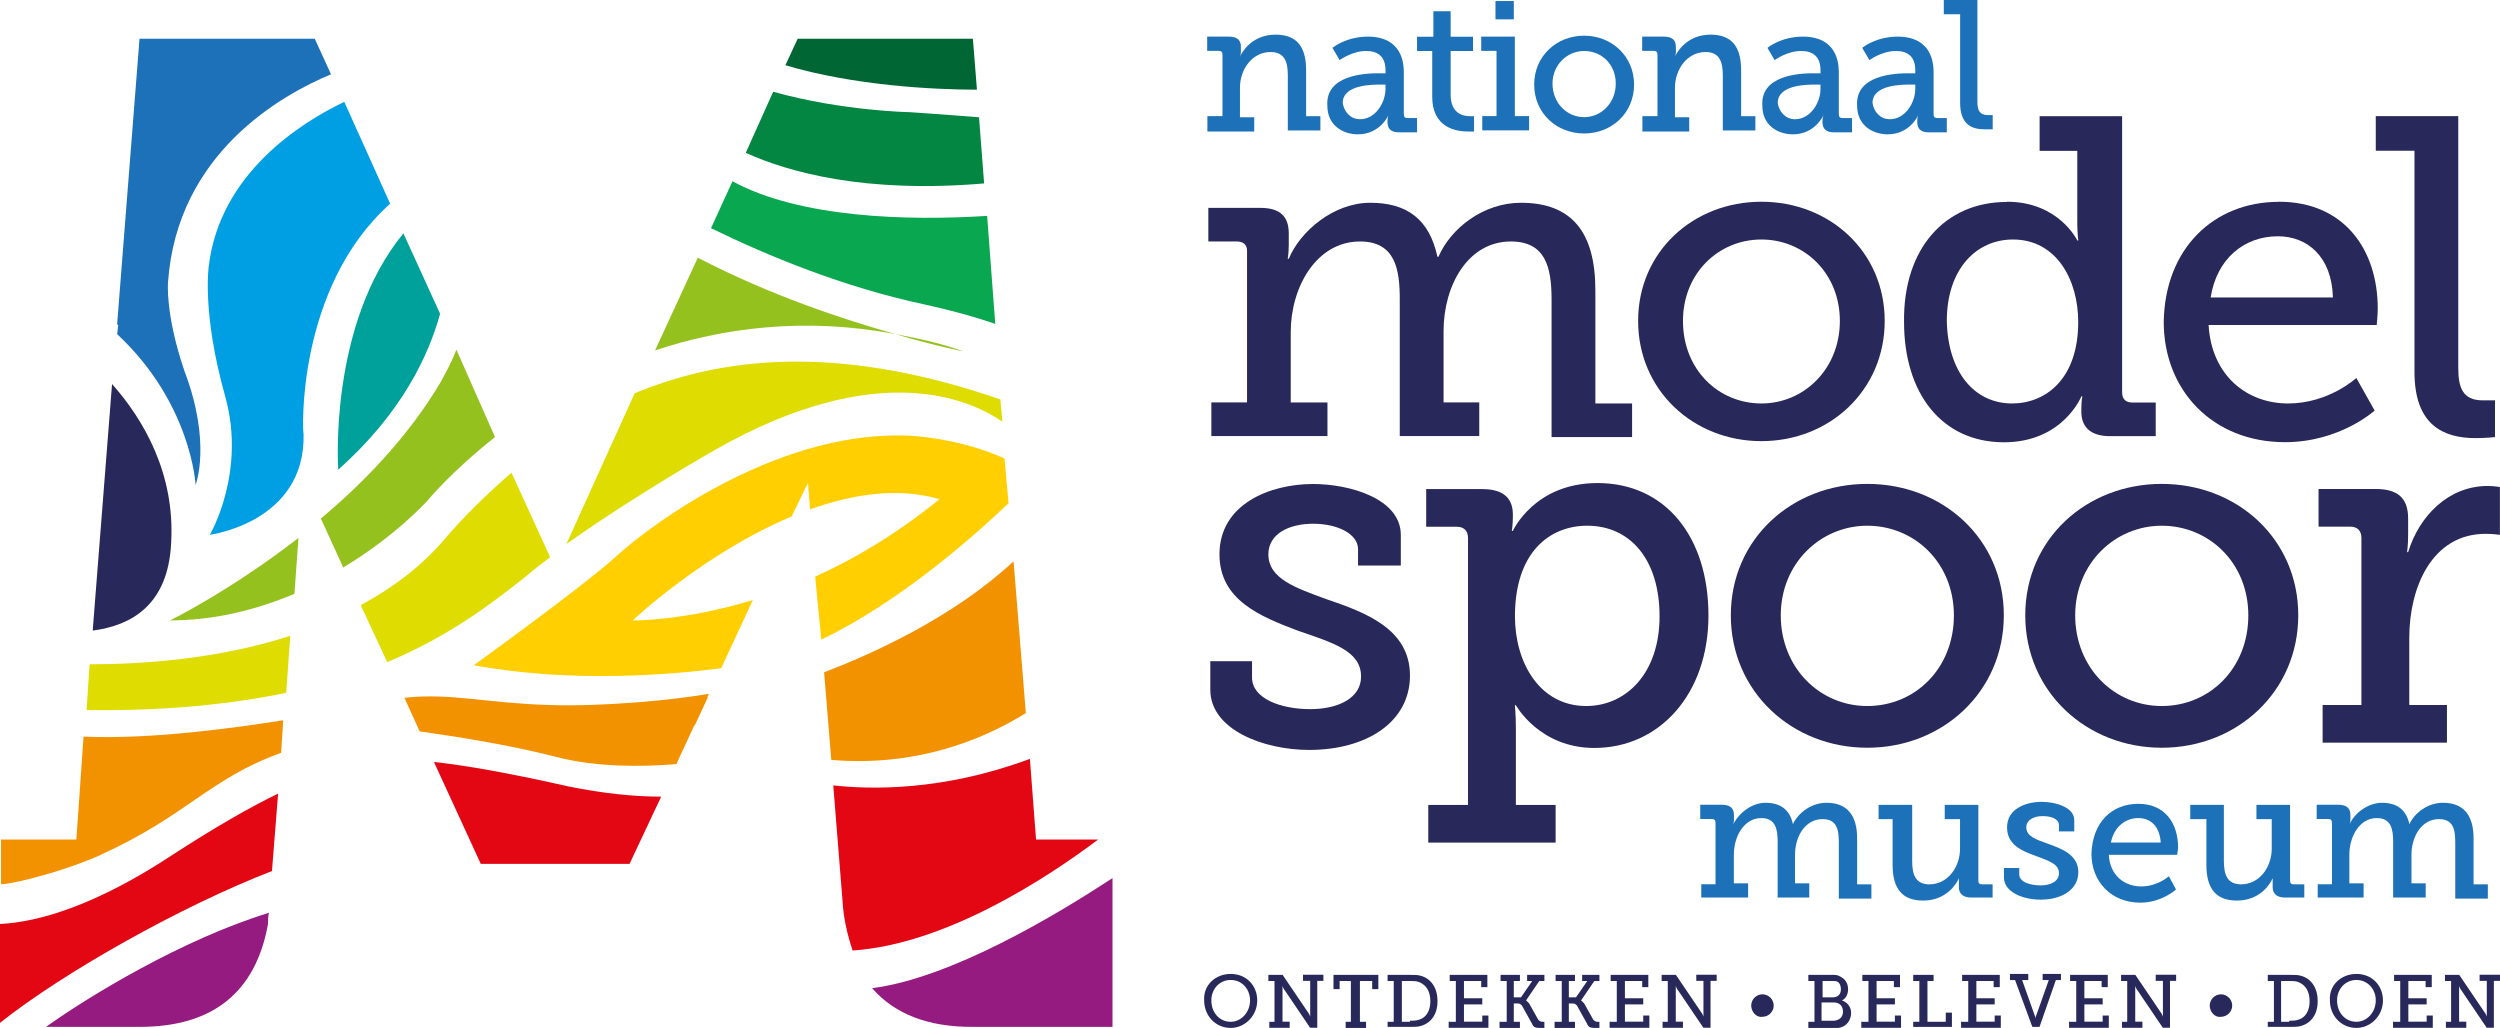 <?xml version="1.0" encoding="UTF-8"?><svg id="uuid-4887acee-66bd-480d-ba05-f647cc18f70b" xmlns="http://www.w3.org/2000/svg" viewBox="0 0 240.29 98.8"><defs><style>.uuid-7c5803cc-0c71-4d25-8216-91e41c808e16{fill:#951b81;}.uuid-7c5803cc-0c71-4d25-8216-91e41c808e16,.uuid-79448413-7bff-4f27-afc5-a1704e05ccd1,.uuid-67c544fc-937c-493f-8181-10f461d6322d,.uuid-cf50e809-2b84-4d14-8c82-1a0b87217fc3,.uuid-fe66fb93-4708-4d58-b0d9-3ac0dc7d66a8,.uuid-b8cadc95-5b96-47c8-8a09-6b1cb39a6494,.uuid-511c64c3-3158-4676-8adf-5e67dd11365d,.uuid-e25c7a90-ba8c-40ee-9895-23132d012355,.uuid-c2eda185-8f80-490c-a728-0151988bb94b,.uuid-e1a4fecf-66cb-4e8b-8e4e-81d99a1513b3,.uuid-bef9c62a-cdc9-419a-ac7f-9072b531e18d,.uuid-7f07982d-0969-492c-8ac4-b4f670af3c07,.uuid-febe993a-af4d-47a9-9212-6b872d8818f5{stroke-width:0px;}.uuid-79448413-7bff-4f27-afc5-a1704e05ccd1{fill:#1d71b8;}.uuid-67c544fc-937c-493f-8181-10f461d6322d{fill:#ffcf02;}.uuid-cf50e809-2b84-4d14-8c82-1a0b87217fc3{fill:#dedc00;}.uuid-fe66fb93-4708-4d58-b0d9-3ac0dc7d66a8{fill:#e30613;}.uuid-b8cadc95-5b96-47c8-8a09-6b1cb39a6494{fill:#038641;}.uuid-511c64c3-3158-4676-8adf-5e67dd11365d{fill:#08a750;}.uuid-e25c7a90-ba8c-40ee-9895-23132d012355{fill:#95c11f;}.uuid-c2eda185-8f80-490c-a728-0151988bb94b{fill:#f39200;}.uuid-e1a4fecf-66cb-4e8b-8e4e-81d99a1513b3{fill:#009fe3;}.uuid-bef9c62a-cdc9-419a-ac7f-9072b531e18d{fill:#063;}.uuid-7f07982d-0969-492c-8ac4-b4f670af3c07{fill:#28285b;}.uuid-febe993a-af4d-47a9-9212-6b872d8818f5{fill:#00a19a;}</style></defs><path class="uuid-7c5803cc-0c71-4d25-8216-91e41c808e16" d="m4.41,98.7h9.01c7.05,0,11.16-3.33,12.34-9.89,0-.1,0-.88.1-1.08-8.32,2.55-17.33,8.03-21.44,10.97Z"/><path class="uuid-fe66fb93-4708-4d58-b0d9-3ac0dc7d66a8" d="m0,98.31c6.17-4.9,17.53-11.26,26.14-14.59l.59-7.44c-2.64,1.27-6.07,3.23-10.28,5.97C9.3,86.95,3.82,88.62,0,88.81v9.5h0Z"/><path class="uuid-c2eda185-8f80-490c-a728-0151988bb94b" d="m9.69,82.15c8.23-3.72,10.48-7.34,17.33-9.79l.2-3.13c-4.41.69-12.53,1.86-19.19,1.57l-.69,9.89H.1v4.31c1.57-.1,6.36-1.37,9.6-2.84Z"/><path class="uuid-cf50e809-2b84-4d14-8c82-1a0b87217fc3" d="m52.88,53.56l-3.72-8.13c-2.35,2.06-4.6,4.21-6.66,6.66-2.25,2.55-4.9,4.5-7.83,6.07l2.55,5.48c6.07-2.55,10.09-5.68,13.32-8.23.78-.69,1.57-1.27,2.35-1.86Z"/><path class="uuid-cf50e809-2b84-4d14-8c82-1a0b87217fc3" d="m96.35,40.54l-.2-2.15c-14.49-4.99-25.75-4.5-35.15-.59l-6.56,14.49c6.76-4.8,14.39-9.11,14.39-9.11,15.37-8.71,24.28-4.9,27.52-2.64Z"/><path class="uuid-cf50e809-2b84-4d14-8c82-1a0b87217fc3" d="m8.32,68.25c7.74.1,14-.59,19.19-1.66l.39-5.48c-6.95,2.25-14.2,2.74-19.29,2.74l-.29,4.41Z"/><path class="uuid-e25c7a90-ba8c-40ee-9895-23132d012355" d="m28.69,51.7c-6.56,5.09-12.34,7.93-12.34,7.93,4.41,0,8.42-1.08,11.95-2.55l.39-5.39Z"/><path class="uuid-e25c7a90-ba8c-40ee-9895-23132d012355" d="m43.87,33.59c-.39,1.08-.98,2.15-1.57,3.23-3.04,5.09-7.25,9.5-11.46,13.02l2.15,4.7c5.09-3.04,8.13-6.46,8.13-6.46,0,0,2.25-2.74,6.46-6.07l-3.72-8.42Z"/><path class="uuid-e25c7a90-ba8c-40ee-9895-23132d012355" d="m86.07,32.12c4.01,1.18,6.56,1.66,6.56,1.66-2.15-.78-4.41-1.27-6.56-1.66Z"/><path class="uuid-e25c7a90-ba8c-40ee-9895-23132d012355" d="m62.96,33.68c6.46-2.15,14.3-3.23,23.11-1.57-4.9-1.37-12.04-3.72-19-7.34l-4.11,8.91Z"/><path class="uuid-7f07982d-0969-492c-8ac4-b4f670af3c07" d="m8.91,60.61c3.72-.49,7.25-2.45,7.54-8.42.39-6.66-2.64-11.85-5.68-15.28l-1.86,23.7Z"/><path class="uuid-e1a4fecf-66cb-4e8b-8e4e-81d99a1513b3" d="m37.5,19.58l-4.41-9.79c-4.31,2.06-11.95,6.95-13.02,15.76,0,0-.69,4.5,1.57,12.53,2.06,7.34-1.47,13.32-1.47,13.32,0,0,9.2-1.18,9.01-9.69-.1.1-.78-14,8.32-22.13Z"/><path class="uuid-febe993a-af4d-47a9-9212-6b872d8818f5" d="m38.78,22.42c-7.25,8.81-6.27,22.72-6.27,22.72,6.17-5.48,8.71-11.06,9.79-14.98l-3.53-7.74Z"/><path class="uuid-67c544fc-937c-493f-8181-10f461d6322d" d="m78.92,61.49c7.34-3.53,14.2-9.5,18.02-13.12l-.39-4.31c-2.45-1.08-5.29-1.86-8.62-2.15-12.63-.88-25.17,8.32-28.69,11.55-3.23,2.94-13.71,10.48-13.71,10.48,9.6,1.76,19.19.88,23.79.29l3.04-6.56c-6.76,2.06-11.55,1.96-11.55,1.96,0,0,6.85-6.46,15.28-9.99l1.57-3.23.2,2.55c4.11-1.47,8.42-2.15,12.44-.98-4.11,3.33-8.23,5.78-11.95,7.44l.59,6.07Z"/><path class="uuid-511c64c3-3158-4676-8adf-5e67dd11365d" d="m70.4,17.43l-2.06,4.5c5.39,2.64,12.73,5.68,20.56,7.34,2.64.59,4.8,1.18,6.76,1.86l-.78-10.38c-7.64.49-18.02.2-24.48-3.33Z"/><path class="uuid-b8cadc95-5b96-47c8-8a09-6b1cb39a6494" d="m74.32,8.81l-2.64,5.88c4.11,1.86,11.46,3.92,22.91,2.94l-.49-6.36c-3.72-.29-6.66-.49-6.66-.49,0,0-6.46-.1-13.12-1.96Z"/><path class="uuid-bef9c62a-cdc9-419a-ac7f-9072b531e18d" d="m93.51,3.72h-16.84l-1.18,2.55c6.56,1.96,14.3,2.35,18.41,2.35l-.39-4.9Z"/><path class="uuid-fe66fb93-4708-4d58-b0d9-3ac0dc7d66a8" d="m99.58,80.68l-.59-7.74c-8.42,3.13-15.37,2.94-18.9,2.55l.88,10.97c.1,1.86.49,3.43.98,4.9,8.81-.59,18.41-6.76,23.6-10.67h-5.97Z"/><path class="uuid-c2eda185-8f80-490c-a728-0151988bb94b" d="m98.6,68.54l-1.18-14.59c-5.78,5.39-13.61,8.91-18.21,10.67l.69,8.42c8.23.69,14.59-1.96,18.7-4.5Z"/><path class="uuid-c2eda185-8f80-490c-a728-0151988bb94b" d="m66.78,69.72l1.27-2.74c-2.25.59-3.62,1.47-1.27,2.74Z"/><path class="uuid-c2eda185-8f80-490c-a728-0151988bb94b" d="m52.68,67.76c-6.17-.2-9.4-1.18-13.81-.69l1.47,3.23c3.43.49,8.52,1.27,13.12,2.45,3.72.98,8.13.98,11.55.69l3.13-6.76c-3.23.59-10.28,1.27-15.47,1.08Z"/><path class="uuid-fe66fb93-4708-4d58-b0d9-3ac0dc7d66a8" d="m41.71,73.24l4.5,9.79h14.3l3.04-6.46c-2.55,0-5.48-.29-8.91-.98-6.07-1.37-10.18-2.06-12.93-2.35Z"/><path class="uuid-7c5803cc-0c71-4d25-8216-91e41c808e16" d="m106.93,98.7v-14.3c-5.39,3.53-15.47,9.6-23.11,10.58,2.15,2.45,5.29,3.72,9.6,3.72h13.51Z"/><path class="uuid-79448413-7bff-4f27-afc5-a1704e05ccd1" d="m31.82,7.15l-1.57-3.43H13.41l-2.15,27.42s0,.1.1.1l-.1.88c7.15,6.66,7.54,14.49,7.54,14.49,0,0,1.57-4.01-1.08-10.97-1.86-5.48-1.57-8.52-1.57-8.52.88-12.44,10.97-18.02,15.67-19.98Z"/><path class="uuid-7f07982d-0969-492c-8ac4-b4f670af3c07" d="m116.43,38.68h3.43v-14.59c0-.59-.39-.88-.98-.88h-2.74v-3.23h4.99c1.86,0,2.74.78,2.74,2.45v1.18c0,.69-.1,1.27-.1,1.27h.1c1.08-2.64,4.31-5.39,7.83-5.39s5.68,1.57,6.46,5.19h.1c1.18-2.74,4.31-5.19,7.93-5.19,4.9,0,7.15,2.84,7.15,8.42v10.87h3.53v3.23h-7.74v-13.22c0-3.13-.59-5.58-3.92-5.58-4.11,0-6.46,4.21-6.46,8.62v6.85h3.43v3.23h-7.64v-13.12c0-2.84-.39-5.58-3.82-5.58-4.21,0-6.66,4.41-6.66,8.71v6.76h3.53v3.23h-11.16v-3.23h0Z"/><path class="uuid-7f07982d-0969-492c-8ac4-b4f670af3c07" d="m169.3,19.39c6.56,0,11.85,4.8,11.85,11.46s-5.29,11.55-11.85,11.55-11.85-4.9-11.85-11.55,5.29-11.46,11.85-11.46Zm0,19.39c4.11,0,7.54-3.33,7.54-7.93s-3.43-7.83-7.54-7.83-7.54,3.23-7.54,7.83c0,4.7,3.43,7.93,7.54,7.93Z"/><path class="uuid-7f07982d-0969-492c-8ac4-b4f670af3c07" d="m192.9,19.39c4.99,0,6.76,3.72,6.76,3.72h.1s-.1-.69-.1-1.66v-6.95h-3.62v-3.33h7.93v26.54c0,.69.39.98.98.98h2.25v3.23h-4.41c-1.96,0-2.74-.98-2.74-2.35v-.29c0-.78.1-1.18.1-1.18h-.1s-1.76,4.41-7.44,4.41c-5.97,0-9.6-4.7-9.6-11.55-.1-7.05,3.92-11.55,9.89-11.55Zm.49,19.39c3.23,0,6.36-2.35,6.36-7.83,0-4.01-2.06-7.93-6.27-7.93-3.53,0-6.36,2.84-6.36,7.83.1,4.9,2.64,7.93,6.27,7.93Z"/><path class="uuid-7f07982d-0969-492c-8ac4-b4f670af3c07" d="m219.04,19.39c6.27,0,9.5,4.6,9.5,10.28,0,.59-.1,1.57-.1,1.57h-16.16c.29,4.9,3.72,7.54,7.64,7.54s6.56-2.45,6.56-2.45l1.76,3.13s-3.33,3.04-8.62,3.04c-6.95,0-11.65-4.99-11.65-11.55.1-7.05,4.8-11.55,11.06-11.55Zm5.19,9.2c-.1-3.92-2.45-5.88-5.29-5.88-3.23,0-5.88,2.15-6.46,5.88h11.75Z"/><path class="uuid-7f07982d-0969-492c-8ac4-b4f670af3c07" d="m231.97,14.49h-3.62v-3.33h7.93v24.19c0,1.86.39,3.13,2.35,3.13h1.18v3.53s-.88.1-1.86.1c-3.13,0-5.88-1.27-5.88-6.36V14.49h-.1Z"/><path class="uuid-7f07982d-0969-492c-8ac4-b4f670af3c07" d="m116.23,63.55h4.11v1.57c0,2.06,2.84,3.04,5.58,3.04s4.9-1.08,4.9-3.13c0-2.45-2.64-3.23-6.07-4.41-3.62-1.37-7.54-2.94-7.54-7.34,0-4.8,4.8-6.76,9.01-6.76,3.43,0,8.42,1.37,8.42,4.9v2.94h-4.11v-1.57c0-1.47-1.96-2.45-4.31-2.45s-4.31.98-4.31,2.94c0,2.35,2.64,3.23,5.58,4.31,3.72,1.27,8.03,2.84,8.03,7.34s-4.21,7.15-9.69,7.15c-4.41,0-9.5-1.96-9.5-5.78v-2.74h-.1Z"/><path class="uuid-7f07982d-0969-492c-8ac4-b4f670af3c07" d="m141.1,77.36v-25.65c0-.69-.39-1.08-1.08-1.08h-2.94v-3.62h5.39c2.15,0,2.94.98,2.94,2.45v.2c0,.78-.1,1.37-.1,1.37h.1s2.06-4.6,8.13-4.6c6.56,0,10.67,5.19,10.67,12.73s-4.7,12.73-10.97,12.73c-5.29,0-7.54-4.11-7.54-4.11h-.1s.1.88.1,2.15v7.44h3.82v3.62h-12.24v-3.62h3.82Zm11.36-9.5c3.82,0,7.05-3.13,7.05-8.62s-2.84-8.71-6.95-8.71c-3.62,0-6.95,2.55-6.95,8.71,0,4.41,2.35,8.62,6.85,8.62Z"/><path class="uuid-7f07982d-0969-492c-8ac4-b4f670af3c07" d="m179.48,46.51c7.25,0,13.12,5.29,13.12,12.63s-5.88,12.73-13.12,12.73-13.12-5.39-13.12-12.73,5.88-12.63,13.12-12.63Zm0,21.35c4.6,0,8.32-3.62,8.32-8.71s-3.82-8.62-8.32-8.62-8.32,3.62-8.32,8.62,3.72,8.71,8.32,8.71Z"/><path class="uuid-7f07982d-0969-492c-8ac4-b4f670af3c07" d="m207.78,46.51c7.25,0,13.12,5.29,13.12,12.63s-5.88,12.73-13.12,12.73-13.12-5.39-13.12-12.73c0-7.34,5.88-12.63,13.12-12.63Zm0,21.35c4.6,0,8.32-3.62,8.32-8.71s-3.82-8.62-8.32-8.62-8.32,3.62-8.32,8.62,3.72,8.71,8.32,8.71Z"/><path class="uuid-7f07982d-0969-492c-8ac4-b4f670af3c07" d="m223.35,67.76h3.62v-16.06c0-.69-.39-1.08-1.08-1.08h-3.04v-3.62h5.48c2.15,0,3.13.88,3.13,2.84v1.57c0,.98-.1,1.66-.1,1.66h.1c1.08-3.53,3.92-6.36,7.64-6.36.59,0,1.18.1,1.18.1v4.6s-.59-.1-1.37-.1c-5.19,0-7.34,5.19-7.34,9.99v6.46h3.62v3.62h-11.95v-3.62h.1Z"/><path class="uuid-79448413-7bff-4f27-afc5-a1704e05ccd1" d="m163.52,84.99h1.37v-5.88c0-.29-.1-.39-.39-.39h-1.08v-1.37h2.06c.78,0,1.18.29,1.18.98v.49c0,.29-.1.49-.1.49h0c.49-1.08,1.76-2.15,3.13-2.15,1.47,0,2.35.69,2.64,2.06h0c.49-1.08,1.76-2.06,3.23-2.06,1.96,0,2.94,1.18,2.94,3.43v4.41h1.37v1.37h-3.13v-5.39c0-1.27-.2-2.25-1.57-2.25-1.66,0-2.64,1.66-2.64,3.43v2.74h1.37v1.37h-3.04v-5.39c0-1.18-.2-2.25-1.57-2.25-1.66,0-2.64,1.76-2.64,3.53v2.74h1.37v1.37h-4.5v-1.27h0Z"/><path class="uuid-79448413-7bff-4f27-afc5-a1704e05ccd1" d="m182.03,78.73h-1.47v-1.37h3.23v5.39c0,1.27.29,2.25,1.66,2.25,1.76,0,2.94-1.66,2.94-3.43v-2.84h-1.47v-1.37h3.23v7.25c0,.29.1.39.39.39h.98v1.27h-2.06c-.78,0-1.18-.39-1.18-.98v-.88h0c-.2.49-1.18,2.15-3.43,2.15-1.96,0-2.94-1.08-2.94-3.43v-4.41h.1Z"/><path class="uuid-79448413-7bff-4f27-afc5-a1704e05ccd1" d="m192.61,83.43h1.47v.59c0,.78,1.08,1.08,2.06,1.08s1.76-.39,1.76-1.18c0-.88-.98-1.18-2.25-1.66-1.37-.49-2.74-1.08-2.74-2.74,0-1.76,1.76-2.45,3.33-2.45,1.27,0,3.13.49,3.13,1.76v1.08h-1.47v-.59c0-.59-.69-.88-1.57-.88s-1.57.39-1.57,1.08c0,.88.98,1.18,2.06,1.57,1.37.49,2.94,1.08,2.94,2.74s-1.57,2.64-3.62,2.64c-1.66,0-3.53-.69-3.53-2.15v-.88Z"/><path class="uuid-79448413-7bff-4f27-afc5-a1704e05ccd1" d="m205.53,77.26c2.55,0,3.82,1.86,3.82,4.21,0,.2-.1.69-.1.69h-6.56c.1,1.96,1.47,3.04,3.13,3.04,1.57,0,2.64-.98,2.64-.98l.69,1.27s-1.37,1.27-3.43,1.27c-2.84,0-4.7-2.06-4.7-4.7.1-3.04,1.96-4.8,4.5-4.8Zm2.15,3.72c-.1-1.57-.98-2.35-2.15-2.35-1.27,0-2.35.88-2.64,2.35h4.8Z"/><path class="uuid-79448413-7bff-4f27-afc5-a1704e05ccd1" d="m211.99,78.73h-1.47v-1.37h3.23v5.39c0,1.27.29,2.25,1.66,2.25,1.76,0,2.94-1.66,2.94-3.43v-2.84h-1.47v-1.37h3.23v7.25c0,.29.1.39.39.39h.98v1.27h-1.86c-.78,0-1.18-.39-1.18-.98v-.88h0c-.2.49-1.18,2.15-3.43,2.15-1.96,0-2.94-1.08-2.94-3.43v-4.41h-.1Z"/><path class="uuid-79448413-7bff-4f27-afc5-a1704e05ccd1" d="m222.77,84.99h1.37v-5.88c0-.29-.1-.39-.39-.39h-1.08v-1.37h2.06c.78,0,1.18.29,1.18.98v.49c0,.29-.1.49-.1.49h0c.39-1.08,1.76-2.15,3.13-2.15,1.47,0,2.35.69,2.64,2.06h0c.49-1.08,1.76-2.06,3.23-2.06,1.96,0,2.94,1.18,2.94,3.43v4.41h1.37v1.37h-3.13v-5.39c0-1.27-.2-2.25-1.57-2.25-1.66,0-2.64,1.66-2.64,3.43v2.74h1.37v1.37h-3.13v-5.39c0-1.18-.2-2.25-1.57-2.25-1.66,0-2.64,1.76-2.64,3.53v2.74h1.37v1.37h-4.41v-1.27Z"/><path class="uuid-7f07982d-0969-492c-8ac4-b4f670af3c07" d="m118.29,93.61c1.47,0,2.55,1.08,2.55,2.55s-1.18,2.64-2.55,2.64c-1.47,0-2.55-1.18-2.55-2.64-.1-1.47,1.08-2.55,2.55-2.55Zm0,4.6c.98,0,1.86-.88,1.86-2.06,0-1.08-.78-1.96-1.86-1.96s-1.86.88-1.86,1.96c0,1.18.78,2.06,1.86,2.06Z"/><path class="uuid-7f07982d-0969-492c-8ac4-b4f670af3c07" d="m121.91,98.21h.59v-3.92h-.59v-.59h1.37l2.45,3.62c.1.1.2.39.2.39h0v-3.43h-.69v-.59h1.96v.59h-.59v4.5h-.69l-2.45-3.62c-.1-.1-.2-.39-.2-.39h0v3.43h.69v.59h-1.96v-.59h-.1Z"/><path class="uuid-7f07982d-0969-492c-8ac4-b4f670af3c07" d="m129.25,98.21h.59v-3.92h-1.08v.78h-.59v-1.37h4.31v1.37h-.59v-.78h-1.18v3.92h.59v.59h-1.96v-.59h-.1Z"/><path class="uuid-7f07982d-0969-492c-8ac4-b4f670af3c07" d="m133.37,98.21h.59v-3.92h-.59v-.59h2.15c.39,0,.78,0,1.08.1.98.29,1.57,1.18,1.57,2.45,0,1.18-.59,2.06-1.57,2.35-.29.1-.69.1-1.08.1h-2.15v-.49Zm2.15-.1c.29,0,.59,0,.88-.1.69-.2,1.08-.88,1.08-1.76,0-.98-.39-1.57-1.08-1.86-.29-.1-.49-.1-.88-.1h-.78v3.92h.78v-.1Z"/><path class="uuid-7f07982d-0969-492c-8ac4-b4f670af3c07" d="m139.34,98.21h.59v-3.92h-.59v-.59h3.62v1.18h-.59v-.59h-1.66v1.66h1.76v.59h-1.76v1.66h1.76v-.59h.59v1.18h-3.82v-.59h.1Z"/><path class="uuid-7f07982d-0969-492c-8ac4-b4f670af3c07" d="m144.23,98.21h.59v-3.92h-.59v-.59h1.86v.59h-.59v1.57h.69l1.08-1.57h-.49v-.59h1.66v.59h-.49l-1.27,1.86h0l.29.29.88,1.57c.1.1.2.2.39.2h.2v.59h-.49c-.39,0-.59-.1-.69-.39l-.98-1.76c-.1-.1-.2-.2-.39-.2h-.39v1.76h.59v.59h-1.96v-.59h.1Z"/><path class="uuid-7f07982d-0969-492c-8ac4-b4f670af3c07" d="m149.52,98.21h.59v-3.92h-.59v-.59h1.86v.59h-.59v1.57h.69l1.08-1.57h-.49v-.59h1.66v.59h-.49l-1.27,1.86h0l.29.29.88,1.57c.1.1.2.2.39.2h.2v.59h-.49c-.39,0-.59-.1-.69-.39l-.98-1.76c-.1-.1-.2-.2-.39-.2h-.39v1.76h.59v.59h-1.96v-.59h.1Z"/><path class="uuid-7f07982d-0969-492c-8ac4-b4f670af3c07" d="m154.81,98.21h.59v-3.92h-.59v-.59h3.62v1.18h-.59v-.59h-1.66v1.66h1.76v.59h-1.76v1.66h1.76v-.59h.59v1.18h-3.82v-.59h.1Z"/><path class="uuid-7f07982d-0969-492c-8ac4-b4f670af3c07" d="m159.71,98.21h.59v-3.92h-.59v-.59h1.37l2.45,3.62c.1.1.2.39.2.39h0v-3.43h-.69v-.59h1.96v.59h-.59v4.5h-.69l-2.45-3.62c-.1-.1-.2-.39-.2-.39h0v3.43h.69v.59h-1.96v-.59h-.1Z"/><path class="uuid-7f07982d-0969-492c-8ac4-b4f670af3c07" d="m168.32,96.65c0-.59.49-1.08,1.08-1.08s1.08.49,1.08,1.08-.49,1.08-1.08,1.08c-.59.1-1.08-.49-1.08-1.08Z"/><path class="uuid-7f07982d-0969-492c-8ac4-b4f670af3c07" d="m173.81,98.21h.59v-3.92h-.59v-.59h2.25c.39,0,.59,0,.88.2.39.2.69.59.69,1.18,0,.49-.2.88-.59,1.08h0c.59.2.88.69.88,1.18,0,.69-.39,1.18-.88,1.37-.2.1-.49.1-.78.1h-2.45v-.59Zm2.35-2.35c.49,0,.78-.29.78-.78,0-.29-.1-.59-.29-.69-.1-.1-.29-.1-.49-.1h-.98v1.57h.98Zm0,2.25c.1,0,.29,0,.49-.1.29-.1.49-.39.49-.78,0-.49-.29-.88-.88-.88h-1.18v1.76h1.08Z"/><path class="uuid-7f07982d-0969-492c-8ac4-b4f670af3c07" d="m179,98.21h.59v-3.92h-.59v-.59h3.62v1.18h-.59v-.59h-1.66v1.66h1.76v.59h-1.76v1.66h1.76v-.59h.59v1.18h-3.82v-.59h.1Z"/><path class="uuid-7f07982d-0969-492c-8ac4-b4f670af3c07" d="m183.89,98.21h.59v-3.92h-.59v-.59h1.96v.59h-.59v3.92h1.76v-.88h.59v1.37h-3.72v-.49Z"/><path class="uuid-7f07982d-0969-492c-8ac4-b4f670af3c07" d="m188.59,98.21h.59v-3.92h-.59v-.59h3.62v1.18h-.59v-.59h-1.66v1.66h1.76v.59h-1.76v1.66h1.76v-.59h.59v1.18h-3.82v-.59h.1Z"/><path class="uuid-7f07982d-0969-492c-8ac4-b4f670af3c07" d="m193.68,94.2h-.49v-.59h1.76v.59h-.59l1.18,3.33c.1.2.1.39.1.39h0s0-.2.1-.39l1.18-3.33h-.59v-.59h1.76v.59h-.49l-1.57,4.5h-.69l-1.66-4.5Z"/><path class="uuid-7f07982d-0969-492c-8ac4-b4f670af3c07" d="m198.97,98.21h.59v-3.92h-.59v-.59h3.62v1.18h-.59v-.59h-1.66v1.66h1.76v.59h-1.76v1.66h1.76v-.59h.59v1.18h-3.82v-.59h.1Z"/><path class="uuid-7f07982d-0969-492c-8ac4-b4f670af3c07" d="m203.87,98.21h.59v-3.92h-.59v-.59h1.37l2.45,3.62c.1.1.2.39.2.39h0v-3.43h-.69v-.59h1.96v.59h-.59v4.5h-.69l-2.45-3.62c-.1-.1-.2-.39-.2-.39h0v3.43h.69v.59h-1.96v-.59h-.1Z"/><path class="uuid-7f07982d-0969-492c-8ac4-b4f670af3c07" d="m212.39,96.65c0-.59.49-1.08,1.08-1.08s1.08.49,1.08,1.08-.49,1.08-1.08,1.08c-.59.1-1.08-.49-1.08-1.08Z"/><path class="uuid-7f07982d-0969-492c-8ac4-b4f670af3c07" d="m217.97,98.21h.59v-3.92h-.59v-.59h2.15c.39,0,.78,0,1.08.1.98.29,1.57,1.18,1.57,2.45,0,1.18-.59,2.06-1.57,2.35-.29.1-.69.1-1.08.1h-2.15v-.49Zm2.06-.1c.29,0,.59,0,.88-.1.69-.2,1.08-.88,1.08-1.76,0-.98-.39-1.57-1.08-1.86-.29-.1-.49-.1-.88-.1h-.78v3.92h.78v-.1Z"/><path class="uuid-7f07982d-0969-492c-8ac4-b4f670af3c07" d="m226.49,93.61c1.47,0,2.55,1.08,2.55,2.55s-1.18,2.64-2.55,2.64c-1.47,0-2.55-1.18-2.55-2.64-.1-1.47,1.08-2.55,2.55-2.55Zm0,4.6c.98,0,1.86-.88,1.86-2.06,0-1.08-.78-1.96-1.86-1.96s-1.86.88-1.86,1.96c0,1.18.78,2.06,1.86,2.06Z"/><path class="uuid-7f07982d-0969-492c-8ac4-b4f670af3c07" d="m230.11,98.21h.59v-3.92h-.59v-.59h3.62v1.18h-.59v-.59h-1.66v1.66h1.76v.59h-1.76v1.66h1.76v-.59h.59v1.18h-3.82v-.59h.1Z"/><path class="uuid-7f07982d-0969-492c-8ac4-b4f670af3c07" d="m235,98.21h.59v-3.92h-.59v-.59h1.37l2.45,3.62c.1.1.2.39.2.39h0v-3.43h-.69v-.59h1.96v.59h-.59v4.5h-.69l-2.45-3.62c-.1-.1-.2-.39-.2-.39h0v3.43h.69v.59h-1.96v-.59h-.1Z"/><path class="uuid-79448413-7bff-4f27-afc5-a1704e05ccd1" d="m116.13,11.16h1.37v-5.88c0-.29-.1-.39-.39-.39h-1.08v-1.37h2.06c.78,0,1.18.29,1.18.98v.49c0,.29-.1.49-.1.49h0c.2-.49,1.18-2.15,3.43-2.15,2.06,0,2.94,1.18,2.94,3.43v4.41h1.37v1.37h-3.13v-5.29c0-1.27-.29-2.25-1.66-2.25-1.76,0-2.94,1.66-2.94,3.43v2.84h1.37v1.37h-4.5v-1.47h.1Z"/><path class="uuid-79448413-7bff-4f27-afc5-a1704e05ccd1" d="m132.58,7.05h.59v-.29c0-1.37-.78-1.86-1.86-1.86-1.37,0-2.55.88-2.55.88l-.69-1.18s1.27-1.08,3.43-1.08,3.43,1.18,3.43,3.43v4.01c0,.29.1.39.39.39h.88v1.37h-1.76c-.78,0-1.08-.39-1.08-.98v-.1c0-.39.1-.59.1-.59h0s-.78,1.86-2.94,1.86c-1.47,0-2.94-.88-2.94-2.74-.2-2.94,3.53-3.13,4.99-3.13Zm-1.86,4.41c1.47,0,2.45-1.57,2.45-2.94v-.39h-.49c-.78,0-3.62,0-3.62,1.76.1.78.69,1.57,1.66,1.57Z"/><path class="uuid-79448413-7bff-4f27-afc5-a1704e05ccd1" d="m137.67,4.9h-1.47v-1.37h1.57V1.08h1.66v2.45h2.15v1.37h-2.15v4.21c0,1.86,1.27,2.06,1.86,2.06h.39v1.47h-.59c-1.18,0-3.43-.39-3.43-3.33v-4.41Z"/><path class="uuid-79448413-7bff-4f27-afc5-a1704e05ccd1" d="m142.47,11.16h1.37v-6.27h-1.47v-1.37h3.23v7.64h1.37v1.37h-4.5v-1.37Zm1.27-11.06h1.76v1.76h-1.76V.1Z"/><path class="uuid-79448413-7bff-4f27-afc5-a1704e05ccd1" d="m152.26,3.43c2.64,0,4.8,1.96,4.8,4.7s-2.15,4.7-4.8,4.7-4.8-1.96-4.8-4.7,2.15-4.7,4.8-4.7Zm0,7.83c1.66,0,3.04-1.37,3.04-3.23s-1.37-3.13-3.04-3.13-3.04,1.37-3.04,3.13c0,1.86,1.37,3.23,3.04,3.23Z"/><path class="uuid-79448413-7bff-4f27-afc5-a1704e05ccd1" d="m157.94,11.16h1.37v-5.88c0-.29-.1-.39-.39-.39h-1.08v-1.37h2.06c.78,0,1.18.29,1.18.98v.49c0,.29-.1.49-.1.49h0c.2-.49,1.18-2.15,3.43-2.15,2.06,0,2.94,1.18,2.94,3.43v4.41h1.37v1.37h-3.13v-5.29c0-1.27-.29-2.25-1.66-2.25-1.76,0-2.94,1.66-2.94,3.43v2.84h1.37v1.37h-4.5v-1.47h.1Z"/><path class="uuid-79448413-7bff-4f27-afc5-a1704e05ccd1" d="m174.39,7.05h.59v-.29c0-1.37-.78-1.86-1.86-1.86-1.37,0-2.55.88-2.55.88l-.69-1.18s1.27-1.08,3.43-1.08,3.43,1.18,3.43,3.43v4.01c0,.29.1.39.39.39h.88v1.37h-1.76c-.78,0-1.08-.39-1.08-.98v-.1c0-.39.1-.59.1-.59h0s-.78,1.86-2.94,1.86c-1.47,0-2.94-.88-2.94-2.74-.2-2.94,3.53-3.13,4.99-3.13Zm-1.86,4.41c1.47,0,2.45-1.57,2.45-2.94v-.39h-.49c-.78,0-3.62,0-3.62,1.76.1.78.69,1.57,1.66,1.57Z"/><path class="uuid-79448413-7bff-4f27-afc5-a1704e05ccd1" d="m183.5,7.05h.59v-.29c0-1.37-.78-1.86-1.86-1.86-1.37,0-2.55.88-2.55.88l-.69-1.18s1.27-1.08,3.43-1.08,3.43,1.18,3.43,3.43v4.01c0,.29.1.39.39.39h.88v1.37h-1.76c-.78,0-1.08-.39-1.08-.98v-.1c0-.39.1-.59.1-.59h0s-.78,1.86-2.94,1.86c-1.47,0-2.94-.88-2.94-2.74-.2-2.94,3.53-3.13,4.99-3.13Zm-1.86,4.41c1.47,0,2.45-1.57,2.45-2.94v-.39h-.49c-.78,0-3.62,0-3.62,1.76.1.78.69,1.57,1.66,1.57Z"/><path class="uuid-79448413-7bff-4f27-afc5-a1704e05ccd1" d="m188.3,1.37h-1.47V0h3.23v9.79c0,.78.2,1.27.98,1.27h.49v1.37h-.78c-1.27,0-2.35-.49-2.35-2.55V1.37h-.1Z"/></svg>